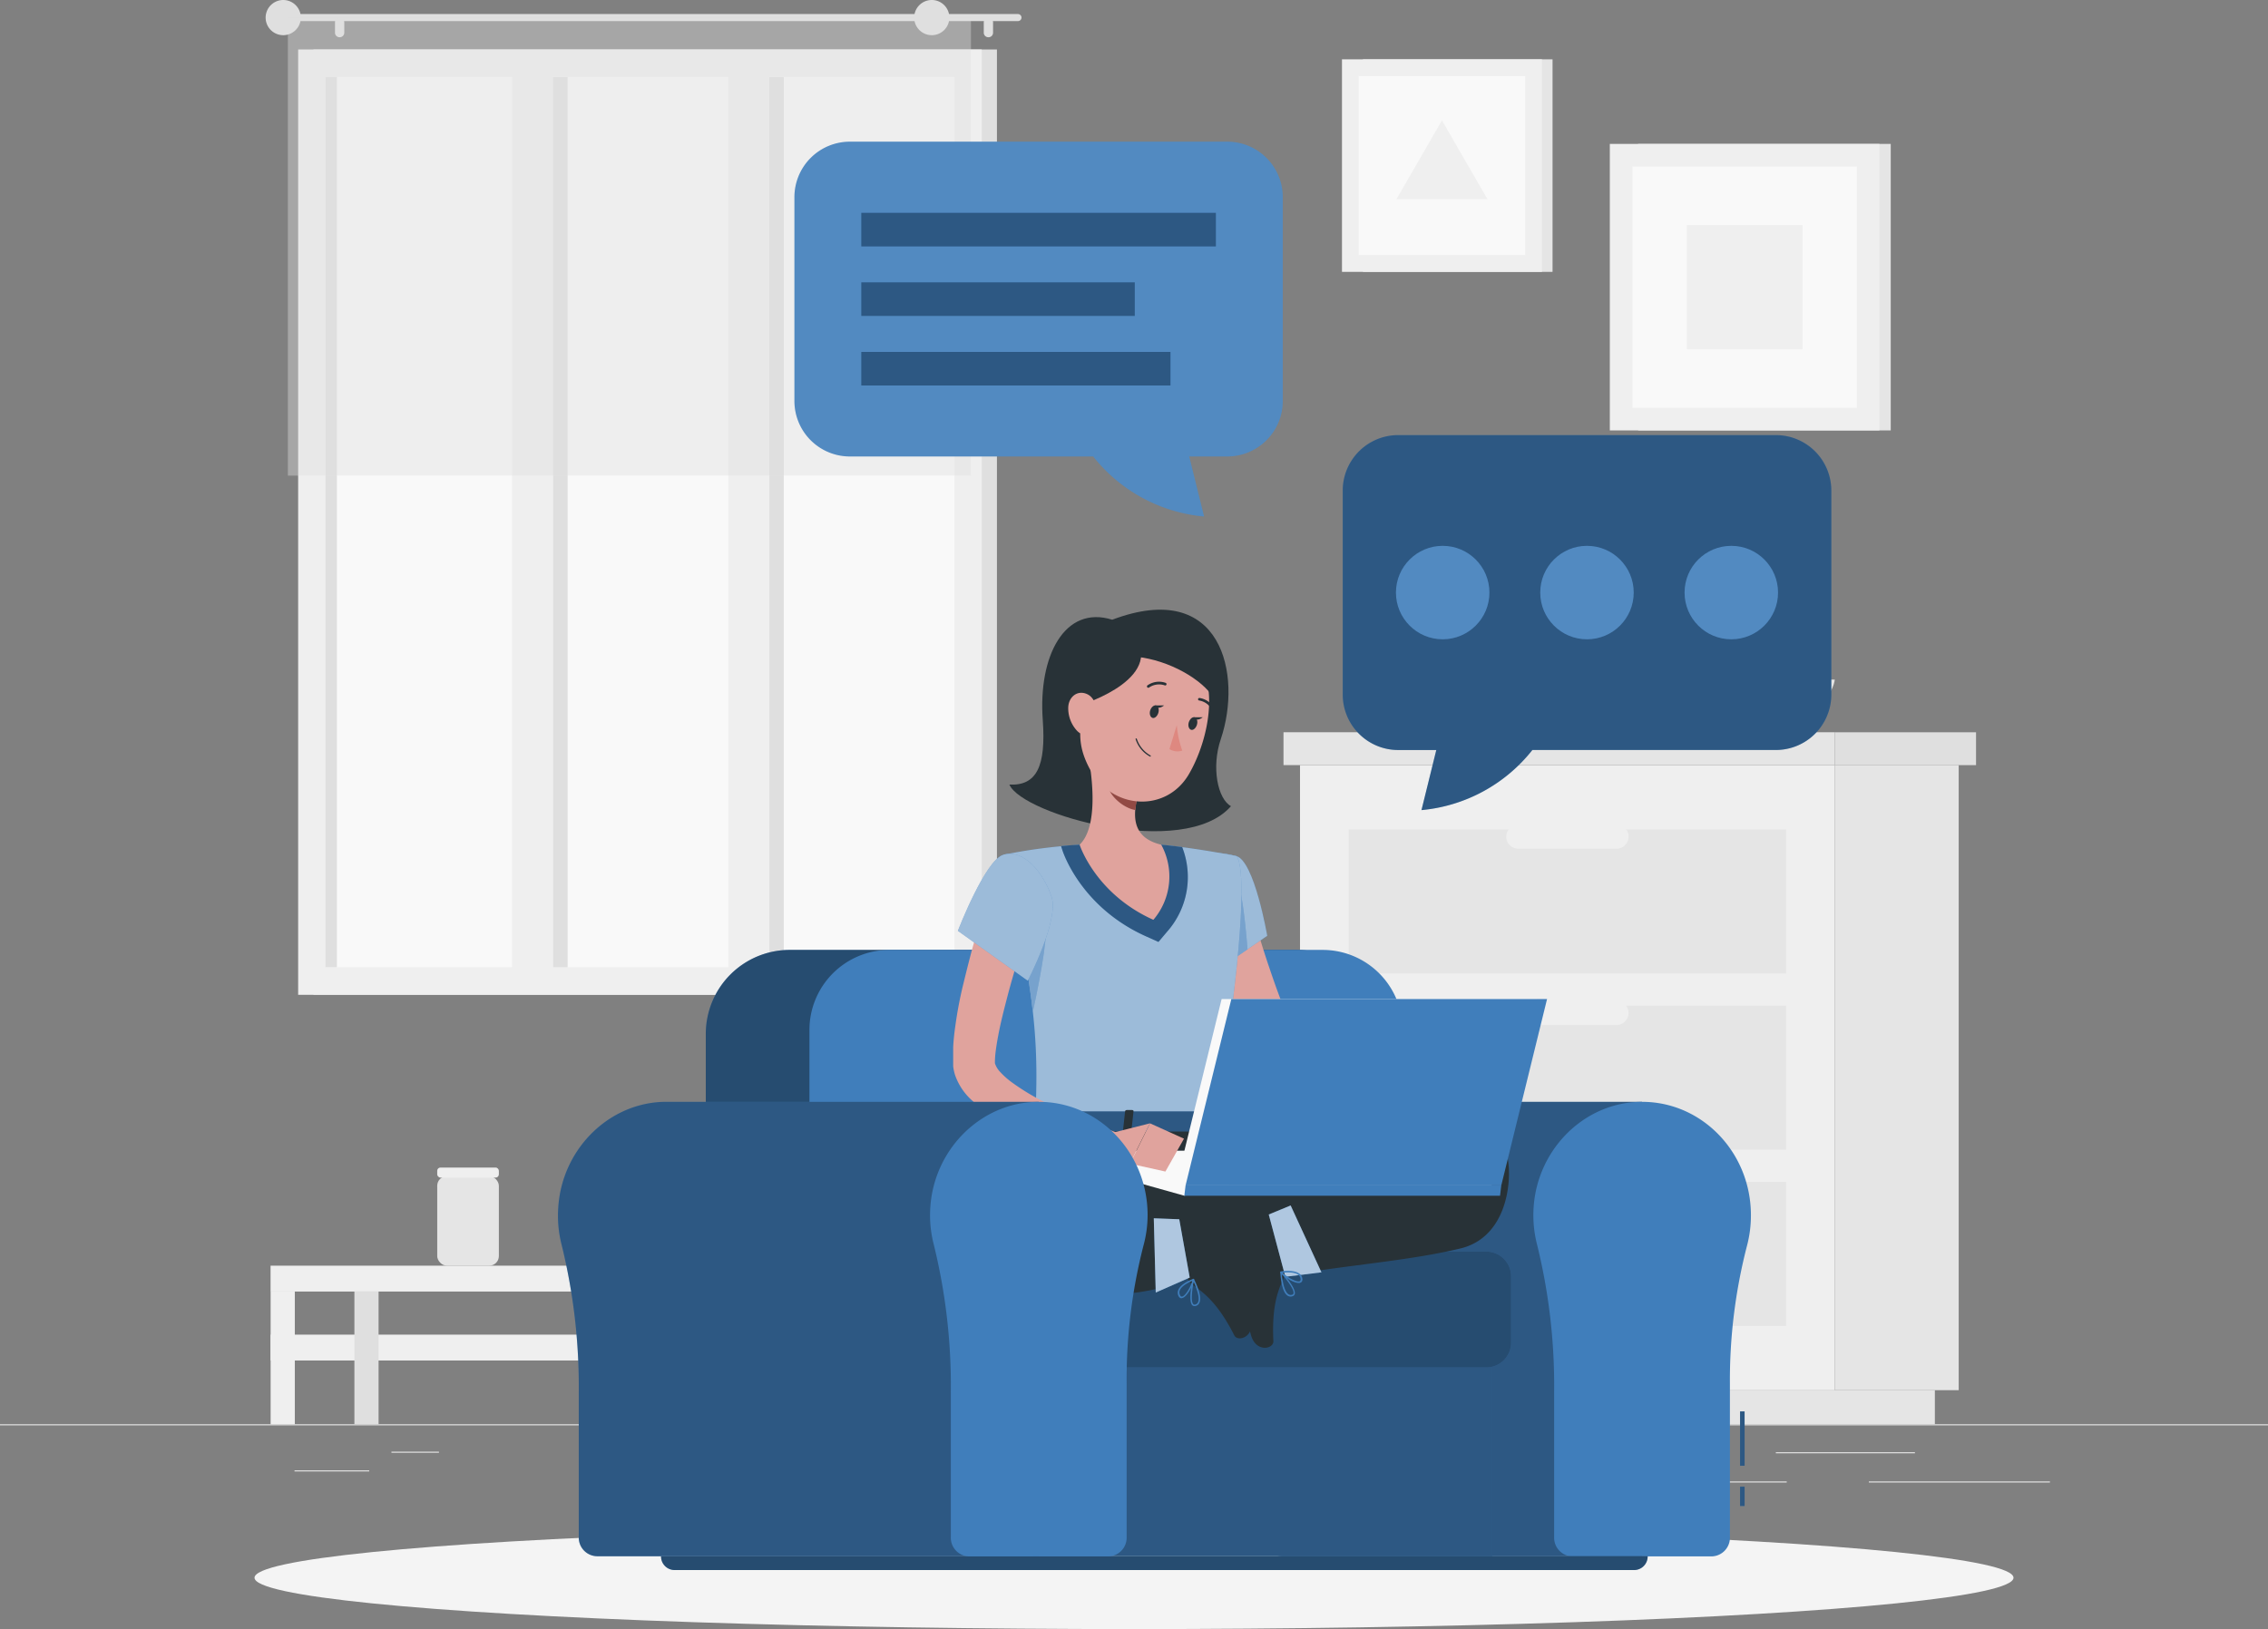 <svg xmlns="http://www.w3.org/2000/svg" viewBox="0 0 685.77 492.67"><rect x="0" y="0" width="685.77" height="492.67" fill="#808080" stroke="none"/><defs><style>.cls-1,.cls-4{fill:#dfdfdf;}.cls-2{fill:#efefef;}.cls-10,.cls-14,.cls-15,.cls-18,.cls-3{fill:#f9f9f9;}.cls-12,.cls-4{opacity:0.4;}.cls-10,.cls-12,.cls-14,.cls-15,.cls-18,.cls-4,.cls-8{isolation:isolate;}.cls-5{fill:#e5e5e5;}.cls-6{fill:#f4f4f4;}.cls-7{fill:#407ebb;}.cls-11,.cls-15,.cls-8{opacity:0.3;}.cls-10,.cls-9{opacity:0.1;}.cls-13{fill:#e0a39d;}.cls-14{opacity:0.5;}.cls-16{fill:#283237;}.cls-17{fill:#924a44;}.cls-18{opacity:0.6;}.cls-19{fill:#de8880;}</style></defs><g id="Capa_2" data-name="Capa 2"><g id="Capa_1-2" data-name="Capa 1"><g id="freepik--background-complete--inject-221"><rect class="cls-1" y="430.73" width="685.77" height="0.34"/><rect class="cls-1" x="118.36" y="439.02" width="14.37" height="0.34"/><rect class="cls-1" x="565.08" y="448.02" width="54.75" height="0.34"/><rect class="cls-1" x="536.96" y="439.18" width="42.05" height="0.34"/><rect class="cls-1" x="387.94" y="447" width="68.33" height="0.34"/><rect class="cls-1" x="196.13" y="444.83" width="71.92" height="0.34"/><rect class="cls-1" x="522.04" y="448.02" width="18.21" height="0.34"/><rect class="cls-1" x="89.05" y="444.67" width="22.59" height="0.34"/><rect class="cls-1" x="94.75" y="14.96" width="206.69" height="285.9"/><rect class="cls-2" x="90.15" y="14.96" width="206.69" height="285.9"/><rect class="cls-3" x="98.39" y="23.3" width="190.21" height="269.22"/><rect class="cls-1" x="159.2" y="23.32" width="12.43" height="269.22"/><rect class="cls-1" x="224.56" y="23.32" width="12.43" height="269.22"/><rect class="cls-2" x="154.82" y="17.1" width="12.43" height="280.71"/><rect class="cls-2" x="220.2" y="17.12" width="12.43" height="280.71"/><rect class="cls-1" x="98.39" y="23.3" width="3.47" height="269.22"/><path class="cls-1" d="M86.7,4.25H307.8a1.07,1.07,0,0,1,1.07,1.06h0a1.07,1.07,0,0,1-1.07,1.07H86.7a1.06,1.06,0,0,1-1.07-1.07h0A1.06,1.06,0,0,1,86.7,4.25Z"/><path class="cls-1" d="M80.32,5.31A5.32,5.32,0,1,0,85.65,0h0A5.33,5.33,0,0,0,80.32,5.31Z"/><path class="cls-1" d="M298.83,11.26h0a1.37,1.37,0,0,0,1.44-1.3V6.75a1.38,1.38,0,0,0-1.37-1.38h-.07a1.37,1.37,0,0,0-1.37,1.37V9.83a1.38,1.38,0,0,0,1.32,1.43Z"/><path class="cls-1" d="M102.73,11.26h0a1.37,1.37,0,0,0,1.37-1.37V6.75a1.37,1.37,0,0,0-1.37-1.37h0a1.37,1.37,0,0,0-1.44,1.3V9.83a1.37,1.37,0,0,0,1.31,1.43Z"/><rect class="cls-4" x="87.04" y="5.31" width="206.54" height="138.53"/><path class="cls-1" d="M276.42,5.31A5.32,5.32,0,1,0,281.76,0h0A5.32,5.32,0,0,0,276.42,5.31Z"/><path class="cls-1" d="M433,193.13s17.94-30.92-6.94-55.52c0,0-6.49,4.24-6.4,9.93s7,7.12,5.49,11.87-7.94,9.4-3.69,13.34-.69,7.4-.4,12.22S433,193.13,433,193.13Z"/><path class="cls-5" d="M430.14,198.19s-7.27-35,24.1-50.5c0,0,4.83,6.06,2.95,11.42s-8.85,4.58-9,9.6,4.59,11.44-.68,13.83-1.7,7.25-3.49,11.73S430.14,198.19,430.14,198.19Z"/><path class="cls-2" d="M453,179.1s-.44,42.36-17.37,42.36-17.32-42.36-17.32-42.36Z"/><path class="cls-5" d="M554.78,205.53s-.95,15.93-37.12,15.93-37.11-15.93-37.11-15.93Z"/><rect class="cls-2" x="181.41" y="342.6" width="27.71" height="40.19" rx="4.31"/><rect class="cls-5" x="132.2" y="355.72" width="18.64" height="27.05" rx="2.89"/><rect class="cls-2" x="132.2" y="353.1" width="18.64" height="3.04" rx="0.97"/><path class="cls-5" d="M253.31,360.41s-.69,22.36-26.87,22.36-26.87-22.36-26.87-22.36Z"/><rect class="cls-1" x="278.81" y="382.77" width="39.62" height="7.82"/><rect class="cls-2" x="81.81" y="382.78" width="196.99" height="7.82"/><rect class="cls-1" x="278.81" y="403.63" width="39.62" height="7.82"/><rect class="cls-2" x="81.81" y="403.63" width="196.99" height="7.82"/><rect class="cls-1" x="304.15" y="390.59" width="7.31" height="40.15"/><rect class="cls-2" x="271.5" y="390.59" width="7.31" height="40.15"/><rect class="cls-1" x="107.16" y="390.59" width="7.31" height="40.15"/><rect class="cls-2" x="81.83" y="390.59" width="7.31" height="40.15"/><rect class="cls-5" x="554.78" y="231.39" width="37.47" height="189.04"/><rect class="cls-5" x="400.27" y="420.43" width="184.77" height="10.3"/><rect class="cls-2" x="393.08" y="231.41" width="161.69" height="189.04"/><rect class="cls-5" x="407.82" y="304.13" width="132.23" height="43.57"/><rect class="cls-5" x="407.82" y="357.42" width="132.23" height="43.57"/><path class="cls-2" d="M459.08,310h29.7a3.67,3.67,0,0,0,3.65-3.65h0a3.67,3.67,0,0,0-3.65-3.66h-29.7a3.66,3.66,0,0,0-3.64,3.66h0A3.66,3.66,0,0,0,459.08,310Z"/><rect class="cls-5" x="407.82" y="250.84" width="132.23" height="43.57"/><path class="cls-2" d="M459.08,256.68h29.7a3.66,3.66,0,0,0,3.65-3.66h0a3.67,3.67,0,0,0-3.65-3.65h-29.7a3.66,3.66,0,0,0-3.64,3.65h0A3.65,3.65,0,0,0,459.08,256.68Z"/><path class="cls-2" d="M459.08,363.27h29.7a3.67,3.67,0,0,0,3.65-3.66h0a3.66,3.66,0,0,0-3.65-3.65h-29.7a3.64,3.64,0,0,0-3.64,3.65h0A3.66,3.66,0,0,0,459.08,363.27Z"/><rect class="cls-5" x="388.09" y="221.45" width="166.68" height="9.94"/><rect class="cls-1" x="554.78" y="221.46" width="42.71" height="9.94"/><rect class="cls-5" x="495.32" y="43.52" width="76.38" height="86.65"/><rect class="cls-2" x="486.76" y="43.52" width="81.51" height="86.65"/><rect class="cls-3" x="493.61" y="50.35" width="67.85" height="72.99"/><rect class="cls-2" x="510.05" y="68.04" width="34.96" height="37.61"/><rect class="cls-5" x="412.12" y="17.94" width="57.32" height="64.28"/><rect class="cls-2" x="405.77" y="17.94" width="60.47" height="64.28"/><rect class="cls-3" x="410.83" y="23" width="50.34" height="54.15"/><polygon class="cls-2" points="436 36.4 449.77 60.24 422.24 60.24 436 36.4"/></g><g id="freepik--Shadow--inject-221"><ellipse class="cls-6" cx="342.89" cy="477.15" rx="265.93" ry="15.53"/></g><g id="freepik--speech-bubble--inject-221"><path class="cls-7" d="M537,131.59H422.75A16.77,16.77,0,0,0,406,148.31v61.8a16.78,16.78,0,0,0,16.73,16.72h11.56L429.81,245a48.33,48.33,0,0,0,33.53-18.18H537a16.77,16.77,0,0,0,16.73-16.72V148.31A16.77,16.77,0,0,0,537,131.59Z"/><path class="cls-8" d="M537,131.59H422.75A16.77,16.77,0,0,0,406,148.31v61.8a16.78,16.78,0,0,0,16.73,16.72h11.56L429.81,245a48.33,48.33,0,0,0,33.53-18.18H537a16.77,16.77,0,0,0,16.73-16.72V148.31A16.77,16.77,0,0,0,537,131.59Z"/><circle class="cls-7" cx="523.49" cy="179.21" r="14.13"/><circle class="cls-7" cx="479.85" cy="179.21" r="14.13"/><circle class="cls-7" cx="436.22" cy="179.21" r="14.13"/><g class="cls-9"><circle class="cls-3" cx="523.49" cy="179.21" r="14.13"/><circle class="cls-3" cx="479.85" cy="179.21" r="14.13"/><circle class="cls-3" cx="436.22" cy="179.21" r="14.13"/></g><path class="cls-7" d="M256.93,42.85H371.14a16.78,16.78,0,0,1,16.73,16.73v61.79a16.78,16.78,0,0,1-16.73,16.68H359.58l4.5,18.16a48.35,48.35,0,0,1-33.54-18.16H256.93a16.77,16.77,0,0,1-16.72-16.74V59.59A16.77,16.77,0,0,1,256.93,42.85Z"/><path class="cls-10" d="M256.93,42.85H371.14a16.78,16.78,0,0,1,16.73,16.73v61.79a16.78,16.78,0,0,1-16.73,16.68H359.58l4.5,18.16a48.35,48.35,0,0,1-33.54-18.16H256.93a16.77,16.77,0,0,1-16.72-16.74V59.59A16.77,16.77,0,0,1,256.93,42.85Z"/><rect class="cls-7" x="260.43" y="64.37" width="107.21" height="10.15"/><rect class="cls-7" x="260.43" y="85.39" width="82.69" height="10.15"/><rect class="cls-7" x="260.43" y="106.43" width="93.48" height="10.15"/><g class="cls-11"><rect x="260.43" y="64.37" width="107.21" height="10.15"/><rect x="260.43" y="85.39" width="82.69" height="10.15"/><rect x="260.43" y="106.43" width="93.48" height="10.15"/></g></g><g id="freepik--Character--inject-221"><path class="cls-7" d="M408.79,333.23h0c-.76,0-1.52,0-2.31.07-16.29,1.16-29.47,15-30.51,31.94a36.1,36.1,0,0,0,1,11.15A178.19,178.19,0,0,1,382.18,421v43.89a5.65,5.65,0,0,0,5.49,5.76H496.5V333.23Z"/><path class="cls-8" d="M408.79,333.23h0c-.76,0-1.52,0-2.31.07-16.29,1.16-29.47,15-30.51,31.94a36.1,36.1,0,0,0,1,11.15A178.19,178.19,0,0,1,382.18,421v43.89a5.65,5.65,0,0,0,5.49,5.76H496.5V333.23Z"/><path class="cls-7" d="M529.42,367.49c0-19.71-16-35.55-35.2-34.18-16.29,1.17-29.47,15-30.51,31.95a35.8,35.8,0,0,0,1.05,11.15,178.05,178.05,0,0,1,5.16,44.64v43.89a5.65,5.65,0,0,0,5.48,5.76h42.18a5.65,5.65,0,0,0,5.49-5.76V418.47a162.26,162.26,0,0,1,5.18-41.78A35.66,35.66,0,0,0,529.42,367.49Z"/><rect class="cls-7" x="312.47" y="387.2" width="138.75" height="83.42"/><rect class="cls-8" x="312.47" y="387.2" width="138.75" height="83.42"/><path class="cls-7" d="M238.81,287.28H392a25.41,25.41,0,0,1,25.41,25.4v93.38h-204V312.68a25.4,25.4,0,0,1,25.4-25.4Z"/><path class="cls-12" d="M238.81,287.28H392a25.41,25.41,0,0,1,25.41,25.4v93.38h-204V312.68a25.4,25.4,0,0,1,25.4-25.4Z"/><path class="cls-7" d="M268.93,287.28h131a24.19,24.19,0,0,1,24.18,24.18h0V406.1H244.75V311.46a24.19,24.19,0,0,1,24.18-24.18Z"/><path class="cls-7" d="M320.39,378.52h129A7.49,7.49,0,0,1,456.9,386v20.06a7.49,7.49,0,0,1-7.49,7.49h-129a2.23,2.23,0,0,1-2.23-2.23h0V380.81a2.23,2.23,0,0,1,2.18-2.29Z"/><path class="cls-12" d="M320.39,378.52h129A7.49,7.49,0,0,1,456.9,386v20.06a7.49,7.49,0,0,1-7.49,7.49h-129a2.23,2.23,0,0,1-2.23-2.23h0V380.81a2.23,2.23,0,0,1,2.18-2.29Z"/><path class="cls-7" d="M199.93,470.63H498.2v.08a4.11,4.11,0,0,1-4.11,4.12H204a4.11,4.11,0,0,1-4.12-4.12v-.08Z"/><path class="cls-12" d="M199.93,470.63H498.2v.08a4.11,4.11,0,0,1-4.11,4.12H204a4.11,4.11,0,0,1-4.12-4.12v-.08Z"/><path class="cls-13" d="M378.16,273.47l.55,2.24.63,2.43c.44,1.61.91,3.25,1.37,4.86q1.47,4.9,3.13,9.78c1.1,3.25,2.24,6.52,3.47,9.74.62,1.62,1.22,3.24,1.85,4.84l.76,1.94a3.89,3.89,0,0,0,.59.92,16.86,16.86,0,0,0,6.51,4.11,62.8,62.8,0,0,0,9.29,2.88c3.26.76,6.62,1.37,10,1.91s6.86,1,10.23,1.37l.13,6.93a106.5,106.5,0,0,1-22.08-.1,63.54,63.54,0,0,1-11.36-2.21,37,37,0,0,1-5.84-2.29,22.49,22.49,0,0,1-5.87-4.11,16.26,16.26,0,0,1-2.58-3.32c-.19-.32-.36-.66-.54-1l-.33-.69-.6-1.22c-.8-1.63-1.59-3.28-2.33-4.94-1.5-3.32-2.94-6.65-4.24-10.07s-2.55-6.85-3.66-10.38c-.54-1.77-1-3.54-1.52-5.35L365,279c-.22-1-.4-1.78-.62-2.94Z"/><path class="cls-7" d="M373.79,258.89c5.48,1.37,9.38,24.13,9.38,24.13L368,293.36s-14.6-22.92-10.34-29C362.09,258.06,365.72,256.85,373.79,258.89Z"/><path class="cls-14" d="M373.79,258.89c5.48,1.37,9.38,24.13,9.38,24.13L368,293.36s-14.6-22.92-10.34-29C362.09,258.06,365.72,256.85,373.79,258.89Z"/><path class="cls-7" d="M374.28,267.15l-11.81,2.74-1.14,11.55A135.93,135.93,0,0,0,368,293.36l9.21-6.27C376.79,281.78,375.8,270.74,374.28,267.15Z"/><path class="cls-15" d="M374.28,267.15l-11.81,2.74-1.14,11.55A135.93,135.93,0,0,0,368,293.36l9.21-6.27C376.79,281.78,375.8,270.74,374.28,267.15Z"/><path class="cls-13" d="M424.62,320.37l9.5-9.61,1.25,13.57s-7.13,4.81-12.06,2.22Z"/><polygon class="cls-13" points="445.29 309.3 445.71 320.71 435.37 324.3 434.12 310.74 445.29 309.3"/><path class="cls-7" d="M373.79,258.89s6.37,2.25-6.41,80.84H313c.92-22.14.94-35.8-9.6-81.22a160.77,160.77,0,0,1,23-3,172.42,172.42,0,0,1,24.69,0C361.76,256.44,373.79,258.89,373.79,258.89Z"/><path class="cls-14" d="M373.79,258.89s6.37,2.25-6.41,80.84H313c.92-22.14.94-35.8-9.6-81.22a160.77,160.77,0,0,1,23-3,172.42,172.42,0,0,1,24.69,0C361.76,256.44,373.79,258.89,373.79,258.89Z"/><path class="cls-7" d="M357.45,256.18c-2.08-.28-4.22-.52-6.31-.72a172.42,172.42,0,0,0-24.69,0c-1.9.1-3.79.24-5.62.42l.4,1.24c.22.7,5.66,17.27,25.29,26.06l3.76,1.69,2.66-3.15A24.9,24.9,0,0,0,357.45,256.18Z"/><path class="cls-8" d="M357.45,256.18c-2.08-.28-4.22-.52-6.31-.72a172.42,172.42,0,0,0-24.69,0c-1.9.1-3.79.24-5.62.42l.4,1.24c.22.7,5.66,17.27,25.29,26.06l3.76,1.69,2.66-3.15A24.9,24.9,0,0,0,357.45,256.18Z"/><path class="cls-7" d="M316.14,279.6l-7,6c1.51,7.95,2.51,14.58,3.15,20.46C313.59,300.12,316.92,284.12,316.14,279.6Z"/><path class="cls-15" d="M316.14,279.6l-7,6c1.51,7.95,2.51,14.58,3.15,20.46C313.59,300.12,316.92,284.12,316.14,279.6Z"/><path class="cls-16" d="M336.3,187.42c-14.4-4.51-22.42,11-21,30.34,1,13.88-1.79,19.93-10.09,19.52,3.88,9.12,52.8,22.83,67,6.53-4-2.16-6-11.74-3.06-20.33C375.65,204.11,369.55,174.87,336.3,187.42Z"/><path class="cls-13" d="M328.9,227.65c1.55,7.95,3.11,22.51-2.46,27.81,0,0,4.71,14.83,22.3,22.72a20.11,20.11,0,0,0,2.38-22.72c-8.86-2.11-8.63-8.69-7.1-14.86Z"/><path class="cls-17" d="M335.07,232.93l9,7.67a25.8,25.8,0,0,0-.77,4.37c-3.38-.48-8-4.2-8.39-7.75A11.91,11.91,0,0,1,335.07,232.93Z"/><path class="cls-13" d="M329.64,205.42c-3.12,12.92-4.71,18.32-.3,26.8,6.62,12.74,23.17,13.71,30.09,2,6.22-10.56,10.27-29.91-.59-38.77a18.12,18.12,0,0,0-29.2,10Z"/><path class="cls-16" d="M327.35,213s26.74-8.32,14.51-22.38c-14.4,3.55-14.51,7.77-14.51,7.77Z"/><path class="cls-16" d="M343.56,198.63c10.07,1,20.08,7,23.31,12.34,1.87-9.15-4.69-20.57-12-22.18s-16.12,1.83-16.12,1.83Z"/><path class="cls-13" d="M323,214a10,10,0,0,0,2.6,6.94c2.31,2.49,5.1.86,5.84-2.22.66-2.75.26-7.45-2.74-8.8S323.07,210.86,323,214Z"/><path class="cls-16" d="M436,350.37c-30.37-.42-50.27,20.43-50.27,20.43,2.91,8.43,4.75,14.77,4.75,14.77,16.63-2.95,35.53-4.25,51.11-8,14.08-3.39,15.69-20.36,14.25-27.43s-9.42-8.69-17.24-11c-8.93-2.57-26-2.63-38.19-2.55-12.9.07-29.83,1.29-38.61,3.14,0,0-18.64-.59-32.44-.25-8.06-1.15-3.32,10.56,9.41,20.48a61.22,61.22,0,0,0,46.81,11.78h.1"/><path class="cls-16" d="M388.61,383.55,384.75,369a1.07,1.07,0,0,0-1.16-.81l-11.94,1.38a2.14,2.14,0,0,0-1.83,2.41,1.94,1.94,0,0,0,.07.33c1.44,5.05,2.39,7.41,4.12,13.8,1,3.93,2.74,12.18,4.23,17.61s6.86,4.29,6.79,1.9c-.52-10.72,1.38-15.51,3.39-19.69A3.46,3.46,0,0,0,388.61,383.55Z"/><path class="cls-7" d="M390.22,392.12a1.56,1.56,0,0,1-.89-.27c-1.61-1-2.07-4.87-2.21-7.05a.22.22,0,0,1,.2-.24.18.18,0,0,1,.18.08c.46.49,4.43,4.91,4,6.69a.93.93,0,0,1-.63.66A1.53,1.53,0,0,1,390.22,392.12Zm-2.61-6.69c.28,3.17,1,5.41,2,6a1.26,1.26,0,0,0,1.16.11.5.5,0,0,0,.34-.36c.29-1.17-2.1-4.22-3.46-5.79Z"/><polygon class="cls-7" points="388.65 386.13 383.63 367.3 390.25 364.57 399.56 384.79 388.65 386.13"/><polygon class="cls-18" points="388.65 386.13 383.63 367.3 390.25 364.57 399.56 384.79 388.65 386.13"/><path class="cls-7" d="M392.62,388c-1.61,0-4.49-1.94-5.49-3.12a.28.28,0,0,1,0-.22.28.28,0,0,1,.17-.15c.15,0,3.67-.64,5.48.61a2.15,2.15,0,0,1,1,1.49c.14.81-.21,1.15-.51,1.28A1.13,1.13,0,0,1,392.62,388Zm-4.83-3.12c1.37,1.38,4.28,3,5.2,2.6.08,0,.34-.17.25-.81a1.78,1.78,0,0,0-.77-1.2C391.19,384.62,388.75,384.81,387.79,384.92Z"/><path class="cls-16" d="M323.4,340.46c-16.89-2.17-41.86-3-43.29,14.59s10.71,35.66,43.73,36.64,40.14-7.33,41.32-14.41c1.51-8.94,4.11-11.21-3.77-15.26S352.05,344.12,323.4,340.46Z"/><path class="cls-16" d="M359.11,386.56,355.23,372a1.07,1.07,0,0,1,.6-1.28L366.9,366a2.15,2.15,0,0,1,2.78,1.24.81.81,0,0,1,.07.22c1.27,5.1,1.62,7.62,3.32,14,1.05,3.93,3.62,11.95,5.08,17.39s-3.86,7.16-4.94,5c-4.88-9.6-9-12.76-12.74-15.41A3.48,3.48,0,0,1,359.11,386.56Z"/><path class="cls-7" d="M361.16,395a.89.89,0,0,1-.68-.29c-1.26-1.37,0-7.13.14-7.79a.22.22,0,0,1,.19-.17.19.19,0,0,1,.22.12c1,2,2.47,5.49,1.59,7.21a1.63,1.63,0,0,1-1.27.91Zm-.24-7.34c-.4,2.05-.94,5.87-.12,6.74a.5.5,0,0,0,.48.15,1.2,1.2,0,0,0,.94-.67c.73-1.42-.57-4.62-1.3-6.24Z"/><path class="cls-7" d="M357.26,392.63c-.33,0-.73-.16-1-.86a2.27,2.27,0,0,1,.07-1.77c.91-1.95,4.28-3.17,4.42-3.21a.22.22,0,0,1,.22,0,.18.18,0,0,1,.08.2c-.29,1.71-2.22,5.49-3.72,5.6Zm3.26-5.26c-.89.37-3.11,1.37-3.77,2.82a1.72,1.72,0,0,0,0,1.37c.22.61.52.58.61.56.94,0,2.68-2.88,3.16-4.75Z"/><polygon class="cls-7" points="359.73 386.38 356.57 368.74 348.87 368.45 349.46 390.9 359.73 386.38"/><polygon class="cls-18" points="359.73 386.38 356.57 368.74 348.87 368.45 349.46 390.9 359.73 386.38"/><path class="cls-16" d="M347.78,214.85c-.31,1,0,2,.66,2.25s1.48-.46,1.8-1.49,0-2.05-.66-2.25S348.11,213.84,347.78,214.85Z"/><path class="cls-16" d="M359.45,218.45c-.31,1,0,2,.66,2.25s1.48-.47,1.8-1.5,0-2-.66-2.25S359.78,217.42,359.45,218.45Z"/><path class="cls-16" d="M360.94,216.92h2.74S361.77,218.51,360.94,216.92Z"/><path class="cls-19" d="M355.83,219.28a29.08,29.08,0,0,0,1.66,7.72,4.6,4.6,0,0,1-3.89-.45Z"/><path class="cls-16" d="M347.82,228.81a.06.06,0,0,1-.08,0,9.13,9.13,0,0,1-4.37-5.25.18.18,0,0,1,.12-.24h0a.22.22,0,0,1,.25.14,9,9,0,0,0,4.11,5,.2.2,0,0,1,.08.28.19.19,0,0,1-.17.1Z"/><path class="cls-16" d="M347.21,208a.41.41,0,0,1-.41-.41.43.43,0,0,1,.19-.34,6.07,6.07,0,0,1,5.48-.73.43.43,0,0,1,.22.54.39.39,0,0,1-.52.21h0a5.34,5.34,0,0,0-4.76.68A.42.42,0,0,1,347.21,208Z"/><path class="cls-16" d="M366.85,214.93a.39.39,0,0,1-.36-.21,5.33,5.33,0,0,0-3.87-2.86.39.39,0,0,1-.37-.42v0a.41.41,0,0,1,.44-.35,6,6,0,0,1,4.51,3.27.41.41,0,0,1-.16.55A.43.43,0,0,1,366.85,214.93Z"/><path class="cls-16" d="M349.26,213.33H352S350.1,214.93,349.26,213.33Z"/><path class="cls-7" d="M312.18,336.54l-.44,4.86c-.19.39.26.77.89.77h55c.48,0,.89-.24.92-.55l.49-4.86c0-.35-.39-.64-.93-.64H313.06A1,1,0,0,0,312.18,336.54Z"/><path class="cls-8" d="M312.18,336.54l-.44,4.86c-.19.39.26.77.89.77h55c.48,0,.89-.24.92-.55l.49-4.86c0-.35-.39-.64-.93-.64H313.06A1,1,0,0,0,312.18,336.54Z"/><path class="cls-16" d="M319.57,342.69H318.1c-.3,0-.52-.15-.51-.33l.7-6.33c0-.18.28-.33.57-.33h1.48c.29,0,.52.15.49.33l-.68,6.33C320.12,342.54,319.87,342.69,319.57,342.69Z"/><path class="cls-16" d="M363.46,342.69h-1.37c-.3,0-.52-.15-.5-.33l.69-6.33c0-.18.27-.33.58-.33h1.46c.31,0,.52.15.5.33l-.69,6.33A.7.7,0,0,1,363.46,342.69Z"/><path class="cls-16" d="M341.51,342.69H340c-.28,0-.52-.15-.49-.33l.69-6.33c0-.18.28-.33.57-.33h1.48c.29,0,.51.15.5.33l-.7,6.33C342.09,342.54,341.83,342.69,341.51,342.69Z"/><polygon class="cls-3" points="464.84 302.14 369.38 302.14 355.55 358.51 451 358.51 464.84 302.14"/><polygon class="cls-3" points="416.48 348 358.1 361.62 320.63 351.12 321.01 348 416.48 348"/><path class="cls-13" d="M311.48,277.94c-1.15,3.73-2.39,7.62-3.49,11.46s-2.26,7.66-3.26,11.5-2,7.67-2.74,11.43c-.36,1.86-.69,3.73-.91,5.48a27.5,27.5,0,0,0-.25,3.73,6.71,6.71,0,0,0,1.62,2.68,23.28,23.28,0,0,0,3.69,3.25,68.35,68.35,0,0,0,9.6,5.79,210.19,210.19,0,0,0,21.95,9.26L336,349.24a132.26,132.26,0,0,1-24.43-6.46,70.93,70.93,0,0,1-11.94-5.67,36.29,36.29,0,0,1-5.83-4.41,18.26,18.26,0,0,1-5-7.52,13.52,13.52,0,0,1-.59-2.74v-5.75c.12-2.3.37-4.49.68-6.62a122.44,122.44,0,0,1,2.4-12.54c1-4.09,2-8.13,3.12-12.14s2.34-7.94,3.74-11.95Z"/><path class="cls-7" d="M303.34,258.51c-5.48,1.66-13.71,23-13.71,23l21.13,15.09s9.51-18.29,7.22-25.33C315.52,264,309.57,256.62,303.34,258.51Z"/><path class="cls-14" d="M303.34,258.51c-5.48,1.66-13.71,23-13.71,23l21.13,15.09s9.51-18.29,7.22-25.33C315.52,264,309.57,256.62,303.34,258.51Z"/><path class="cls-13" d="M335,342.94l12.7-3.21-6.05,12.19s-8.59.37-11.43-4.41Z"/><polygon class="cls-13" points="358 344.37 352.38 354.31 341.68 351.93 347.73 339.73 358 344.37"/><polygon class="cls-7" points="467.78 302.14 372.32 302.14 358.48 358.51 453.94 358.51 467.78 302.14"/><polygon class="cls-7" points="453.94 358.51 453.56 361.62 358.1 361.62 358.48 358.51 453.94 358.51"/><rect class="cls-7" x="526.14" y="426.85" width="1.37" height="16.44"/><rect class="cls-8" x="526.14" y="426.85" width="1.37" height="16.44"/><rect class="cls-7" x="526.14" y="449.62" width="1.37" height="5.84"/><rect class="cls-8" x="526.14" y="449.62" width="1.37" height="5.84"/><path class="cls-7" d="M201.62,333.23h0c-.77,0-1.54,0-2.32.07-16.29,1.16-29.48,15-30.5,31.94a35.18,35.18,0,0,0,1,11.15A179.12,179.12,0,0,1,175,421v43.89a5.64,5.64,0,0,0,5.49,5.76H314.08V333.23Z"/><path class="cls-8" d="M201.62,333.23h0c-.77,0-1.54,0-2.32.07-16.29,1.16-29.48,15-30.5,31.94a35.18,35.18,0,0,0,1,11.15A179.12,179.12,0,0,1,175,421v43.89a5.64,5.64,0,0,0,5.49,5.76H314.08V333.23Z"/><path class="cls-7" d="M347,367.49c0-19.71-16-35.55-35.21-34.18-16.29,1.17-29.47,15-30.5,31.95a35.21,35.21,0,0,0,1.06,11.15,178.51,178.51,0,0,1,5.15,44.64v43.89A5.64,5.64,0,0,0,293,470.7h42.17a5.65,5.65,0,0,0,5.49-5.76V418.47a162.61,162.61,0,0,1,5.09-41.78A35.26,35.26,0,0,0,347,367.49Z"/></g></g></g></svg>